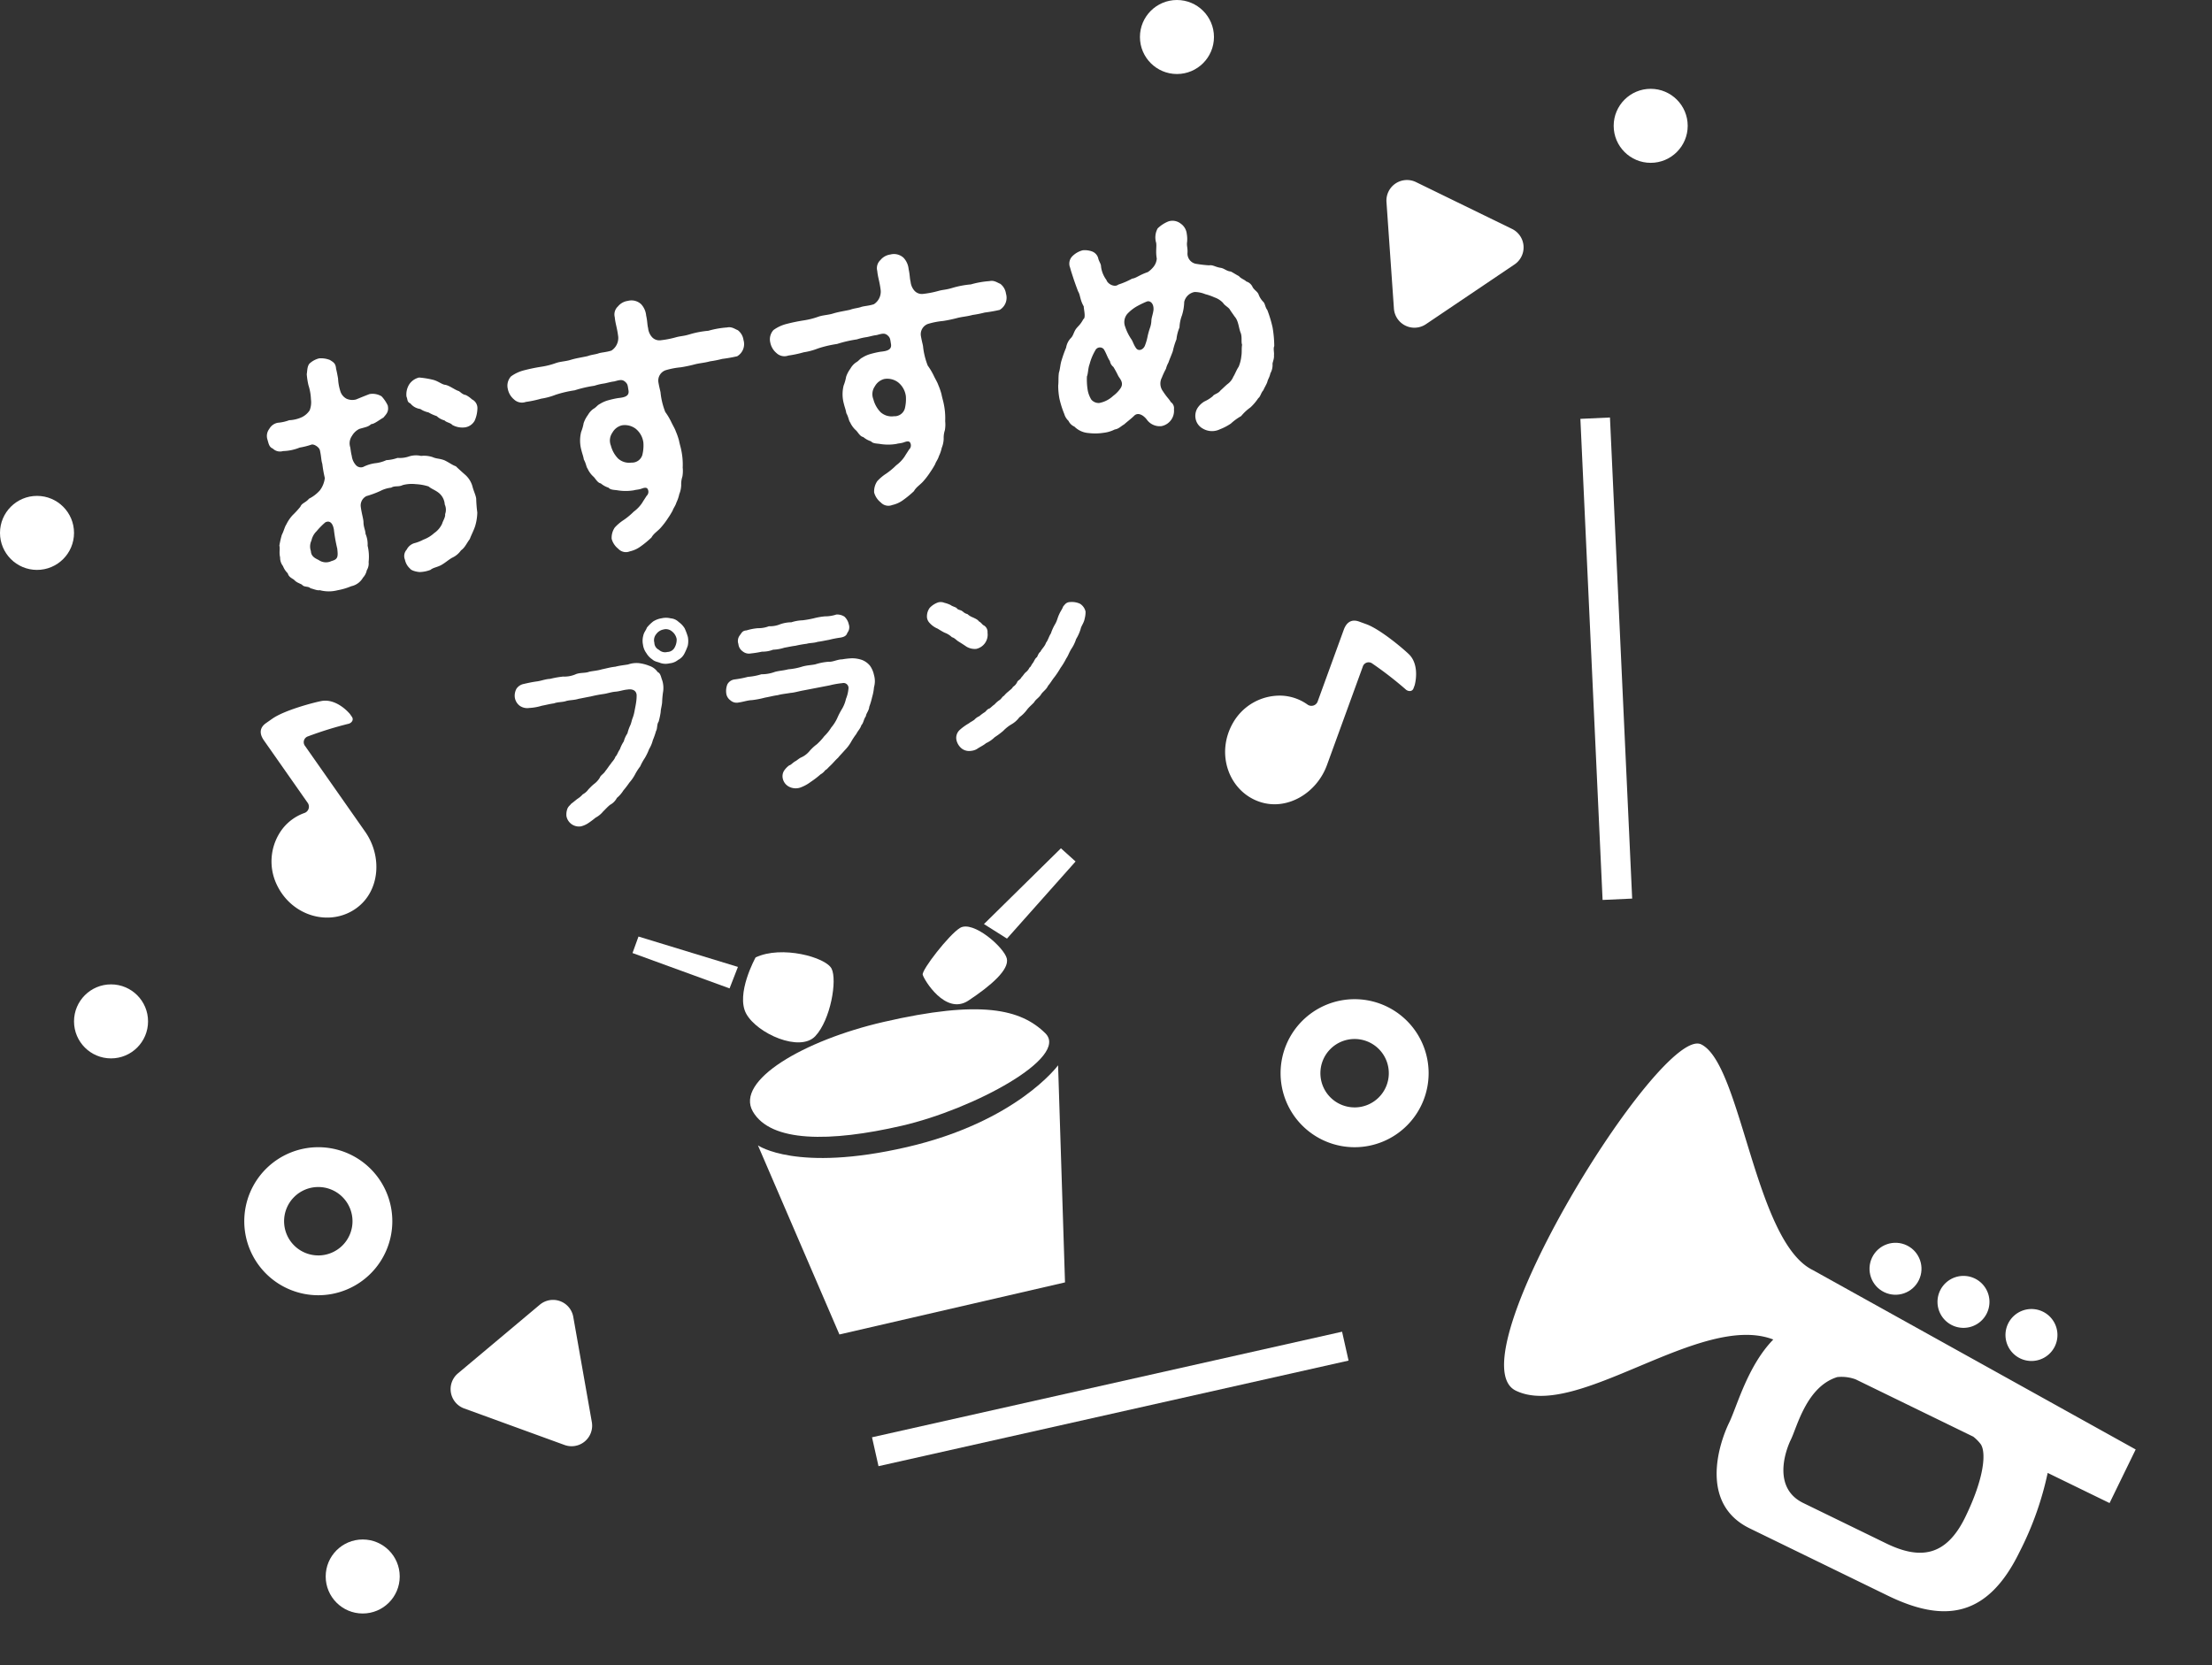 <svg xmlns="http://www.w3.org/2000/svg" width="298.83" height="224.985" viewBox="0 0 298.83 224.985"><rect x="0" y="0" width="298.83" height="224.985" fill="#333333" stroke="none"/><g transform="translate(-197 -130)"><path d="M-4360-7927" transform="translate(4611 8076)" fill="none" stroke="#707070" stroke-width="1"/><g transform="matrix(0.985, -0.174, 0.174, 0.985, -65.756, -493.196)"><path d="M201.705,734.96c.036.648.252,1.368.216,1.8a18.191,18.191,0,0,0-.18,1.872,6.862,6.862,0,0,1-.612,1.764c-.288.54-.72,1.08-1.008,1.583-.576.541-.828,1.008-1.439,1.3a2.934,2.934,0,0,1-1.3.756c-.469.144-1.044.5-1.548.684-.612.252-1.26.18-1.656.432a4.342,4.342,0,0,1-1.512.036c-.432-.108-1.08-.4-1.188-.683a2.179,2.179,0,0,1-.467-1.3,1.284,1.284,0,0,1,.467-1.3,1.69,1.69,0,0,1,1.224-.684,5.294,5.294,0,0,0,1.224-.252,4.4,4.4,0,0,0,1.584-.612,3.13,3.13,0,0,0,1.3-1.08c.144-.324.611-.792.611-1.188a1.718,1.718,0,0,0,.181-1.3,2.185,2.185,0,0,0-.5-1.655c-.4-.469-.9-.721-1.224-1.117a6.812,6.812,0,0,0-1.656-.611,4.756,4.756,0,0,0-1.764-.18c-.612.18-1.044-.144-1.583.072a4.07,4.07,0,0,0-1.513.18,13.265,13.265,0,0,1-1.979.36,1.412,1.412,0,0,0-1.008,1.367c-.036.864.072,1.656,0,2.052-.108.648.072,1.116,0,1.584a3.5,3.5,0,0,1,0,1.62,6.346,6.346,0,0,1-.252,2.2,1.721,1.721,0,0,1-.432,1.044,2.083,2.083,0,0,1-.684.9,2.388,2.388,0,0,1-1.764.864,8.938,8.938,0,0,1-1.944.216,4.717,4.717,0,0,1-2.339-.432c-.324.036-.972-.4-1.188-.468-.216-.36-.828-.252-1.044-.683-.468-.361-.648-.4-.936-.829-.18-.215-.647-.467-.684-1.007a2.792,2.792,0,0,1-.468-1.08,1.857,1.857,0,0,1-.179-1.224c-.037-.72.215-1.116.179-1.584a12.684,12.684,0,0,1,.576-1.368c.36-.468.576-1.008.828-1.26a5.221,5.221,0,0,1,1.08-1.115,12.511,12.511,0,0,0,1.224-.936c.288-.468.792-.4,1.332-.864a4.873,4.873,0,0,0,1.656-.864,3.425,3.425,0,0,0,.936-1.512,17.171,17.171,0,0,1,0-1.944c-.073-.576.036-.828,0-1.835,0-.469-.685-1.08-1.044-.973a10.185,10.185,0,0,1-1.584.109,6.346,6.346,0,0,1-2.3.072,1.386,1.386,0,0,1-1.3-.577c-.468-.287-.432-.791-.5-1.331a1.578,1.578,0,0,1,.5-1.368,1.647,1.647,0,0,1,1.3-.612,5.526,5.526,0,0,0,1.548-.072,4.514,4.514,0,0,0,1.763-.108,2.637,2.637,0,0,0,1.188-.72,2.943,2.943,0,0,0,.433-1.439,7.027,7.027,0,0,0,0-1.944,9.522,9.522,0,0,1,.036-1.512c.143-.36.216-1.008.612-1.332a2.987,2.987,0,0,1,1.4-.468,3.249,3.249,0,0,1,1.4.468c.432.4.684.576.612,1.332.036.36.036,1.043.036,1.332a6.564,6.564,0,0,0,0,1.691,1.727,1.727,0,0,0,.648,1.188,1.938,1.938,0,0,0,1.26.324c.971-.216,1.331-.288,1.908-.4a2.348,2.348,0,0,1,1.547.576,4.685,4.685,0,0,1,.612,1.368c.036.864-.4,1.116-.864,1.512-.54.18-1.367.648-1.763.576-.5.288-.648.252-1.692.36a2.309,2.309,0,0,0-1.152.756,1.741,1.741,0,0,0-.5,1.476c0,.287-.036.719,0,1.187a2.247,2.247,0,0,0,.324,1.3.9.9,0,0,0,.936.432,5.181,5.181,0,0,1,1.656-.216,4.824,4.824,0,0,0,1.584-.144,5.423,5.423,0,0,0,1.547-.036,3.8,3.8,0,0,0,1.584.072,3.087,3.087,0,0,1,1.584.216,3.731,3.731,0,0,1,1.512.432c.467.324.863.324,1.475.684.576.4.936.828,1.4,1.08.252.36.792,1.044,1.08,1.4A3.3,3.3,0,0,1,201.705,734.96Zm-19.437,2.556c0-.972-.4-1.331-.973-1.152a9.79,9.79,0,0,0-1.367.972,2.465,2.465,0,0,0-.9,1.116,1.876,1.876,0,0,0-.324,1.4c-.108.756.5,1.116.828,1.368a1.716,1.716,0,0,0,1.692.432c.936-.073.971-.5,1.044-1.512A21.252,21.252,0,0,1,182.268,737.516Zm21.921-12.67a4.224,4.224,0,0,1-.648,1.511,1.783,1.783,0,0,1-1.512.648,2.825,2.825,0,0,1-1.548-.611c-.216-.36-.684-.433-.936-.792a2.428,2.428,0,0,1-.936-.756,5.54,5.54,0,0,1-1.007-.684,3.21,3.21,0,0,1-1.008-.648,2.07,2.07,0,0,1-1.188-.972c-.432-.288-.252-.54-.36-1.008a2.581,2.581,0,0,1,.648-1.548,2.2,2.2,0,0,1,1.475-.684,11.623,11.623,0,0,1,1.765.613c.683.287,1.115.863,1.547.971.576.216,1.152.9,1.656,1.152.252.216.4.54.828.684a3.409,3.409,0,0,1,.72.72A1.313,1.313,0,0,1,204.189,724.846Z" fill="#fff"/><path d="M241.2,721.93a1.907,1.907,0,0,1-1.224,2.016,19.488,19.488,0,0,1-2.052,0,13.685,13.685,0,0,1-1.656.036c-.828.072-1.223,0-2.015.036a18.889,18.889,0,0,1-2.052.072,10.273,10.273,0,0,0-2.088.036,1.483,1.483,0,0,0-1.224,1.439c0,.936.072,1.261.036,1.513a10,10,0,0,0,.18,2.591,8.589,8.589,0,0,1,.54,1.4c.144.54.36,1.08.4,1.4a8.971,8.971,0,0,1,.216,1.332c0,.4.072.971.072,1.259a9.394,9.394,0,0,1-.216,2.412,4.367,4.367,0,0,1-.252,1.188,3.31,3.31,0,0,0-.36,1.116,3.5,3.5,0,0,1-.468,1.152,4.992,4.992,0,0,1-.576,1.043c-.216.433-.54.685-.683.973a10.924,10.924,0,0,1-.829.935,10.09,10.09,0,0,1-1.08,1.008c-.5.432-1.151.648-1.547,1.152a13.385,13.385,0,0,1-1.656.936,3.886,3.886,0,0,1-1.548.4,1.4,1.4,0,0,1-1.476-.612,2.569,2.569,0,0,1-.648-1.476,2.457,2.457,0,0,1,.684-1.439,6.132,6.132,0,0,1,1.368-.792,9.466,9.466,0,0,0,1.512-.864,4.812,4.812,0,0,0,1.368-1.008c.144-.18.432-.468.72-.792a.745.745,0,0,0,.288-.936c-.108-.216-.432-.216-.792-.144-.432.072-.756,0-1.044.036a6.78,6.78,0,0,1-2.232-.4c-.468-.144-.9-.216-1.08-.54a3.032,3.032,0,0,1-.936-.756c-.431-.144-.612-.828-.827-1.08a3.253,3.253,0,0,1-.577-1.187c-.144-.252-.071-.685-.287-1.3,0-.576-.072-.721-.109-1.332a4.832,4.832,0,0,1,.4-2.412,6.1,6.1,0,0,0,.54-1.116,4,4,0,0,1,.756-.972,2.519,2.519,0,0,1,.864-.683c.432-.144.612-.4.972-.5a4.251,4.251,0,0,1,1.116-.288,12.928,12.928,0,0,1,1.44-.072c.936.072,1.584,0,1.584-.792,0-.613.072-.828-.253-1.224s-.683-.36-1.439-.288c-.468-.036-.972.036-1.368.036a7.637,7.637,0,0,0-1.368.072,16.769,16.769,0,0,0-2.736.144,15.437,15.437,0,0,0-2.627.144,9.135,9.135,0,0,1-2.016.18,15.037,15.037,0,0,1-2.124.072,1.547,1.547,0,0,1-1.511-.612,2.467,2.467,0,0,1-.576-1.548,1.855,1.855,0,0,1,.72-1.584,5.126,5.126,0,0,1,1.836-.5,23.88,23.88,0,0,1,2.411-.072,10.384,10.384,0,0,0,2.016-.144c.612-.108,1.367,0,1.98-.072.827-.108,1.583-.072,2.411-.108.576-.107,1.08-.036,1.512-.107.36-.073,1.116.035,1.8-.073a2.038,2.038,0,0,0,1.224-1.655c.072-1.26-.072-1.764,0-2.7a1.482,1.482,0,0,1,.684-1.368,2.078,2.078,0,0,1,1.44-.5,1.905,1.905,0,0,1,1.691.756,2.593,2.593,0,0,1,.4,1.62c.036.792-.072,1.224-.036,1.728a2.15,2.15,0,0,0,.252,1.187,1.349,1.349,0,0,0,1.188.72,12.646,12.646,0,0,0,2.016-.036c.72-.071.972.036,1.908-.071a12.585,12.585,0,0,1,2.591-.037,12.133,12.133,0,0,1,2.556,0c.648-.036,1.008.4,1.368.612A2.005,2.005,0,0,1,241.2,721.93Zm-16.378,9.323a2.44,2.44,0,0,0-1.8-.828,2.021,2.021,0,0,0-1.44.756,1.847,1.847,0,0,0-.5,1.692,3.894,3.894,0,0,0,.648,1.872,2.233,2.233,0,0,0,1.692.863,1.45,1.45,0,0,0,1.62-.755,5.339,5.339,0,0,0,.432-1.62A2.857,2.857,0,0,0,224.819,731.253Z" fill="#fff"/><path d="M277.2,721.93a1.907,1.907,0,0,1-1.224,2.016,19.488,19.488,0,0,1-2.052,0,13.684,13.684,0,0,1-1.656.036c-.828.072-1.223,0-2.015.036a18.889,18.889,0,0,1-2.052.072,10.273,10.273,0,0,0-2.088.036,1.483,1.483,0,0,0-1.224,1.439c0,.936.072,1.261.036,1.513a10,10,0,0,0,.18,2.591,8.589,8.589,0,0,1,.54,1.4c.144.54.36,1.08.4,1.4a8.971,8.971,0,0,1,.216,1.332c0,.4.072.971.072,1.259a9.392,9.392,0,0,1-.216,2.412,4.366,4.366,0,0,1-.252,1.188,3.31,3.31,0,0,0-.36,1.116,3.5,3.5,0,0,1-.468,1.152,4.992,4.992,0,0,1-.576,1.043c-.216.433-.54.685-.683.973a10.918,10.918,0,0,1-.829.935,10.089,10.089,0,0,1-1.08,1.008c-.5.432-1.151.648-1.547,1.152a13.385,13.385,0,0,1-1.656.936,3.886,3.886,0,0,1-1.548.4,1.4,1.4,0,0,1-1.476-.612,2.569,2.569,0,0,1-.648-1.476,2.457,2.457,0,0,1,.684-1.439,6.132,6.132,0,0,1,1.368-.792,9.466,9.466,0,0,0,1.512-.864,4.812,4.812,0,0,0,1.368-1.008c.144-.18.432-.468.72-.792a.745.745,0,0,0,.288-.936c-.108-.216-.432-.216-.792-.144-.432.072-.756,0-1.044.036a6.78,6.78,0,0,1-2.232-.4c-.468-.144-.9-.216-1.08-.54a3.032,3.032,0,0,1-.936-.756c-.431-.144-.612-.828-.827-1.08a3.253,3.253,0,0,1-.577-1.187c-.144-.252-.071-.685-.287-1.3,0-.576-.072-.721-.109-1.332a4.832,4.832,0,0,1,.4-2.412,6.1,6.1,0,0,0,.54-1.116,4,4,0,0,1,.756-.972,2.519,2.519,0,0,1,.864-.683c.432-.144.612-.4.972-.5a4.251,4.251,0,0,1,1.116-.288,12.928,12.928,0,0,1,1.44-.072c.936.072,1.584,0,1.584-.792,0-.613.072-.828-.253-1.224s-.683-.36-1.439-.288c-.468-.036-.972.036-1.368.036a7.637,7.637,0,0,0-1.368.072,16.769,16.769,0,0,0-2.736.144,15.437,15.437,0,0,0-2.627.144,9.135,9.135,0,0,1-2.016.18,15.037,15.037,0,0,1-2.124.072,1.547,1.547,0,0,1-1.511-.612,2.467,2.467,0,0,1-.576-1.548,1.855,1.855,0,0,1,.72-1.584,5.126,5.126,0,0,1,1.836-.5,23.88,23.88,0,0,1,2.411-.072,10.384,10.384,0,0,0,2.016-.144c.612-.108,1.367,0,1.98-.072.827-.108,1.583-.072,2.411-.108.576-.107,1.08-.036,1.512-.107.36-.073,1.116.035,1.8-.073a2.038,2.038,0,0,0,1.224-1.655c.072-1.26-.072-1.764,0-2.7a1.482,1.482,0,0,1,.684-1.368,2.078,2.078,0,0,1,1.44-.5,1.905,1.905,0,0,1,1.691.756,2.593,2.593,0,0,1,.4,1.62c.036.792-.072,1.224-.036,1.728a2.15,2.15,0,0,0,.252,1.187,1.349,1.349,0,0,0,1.188.72,12.646,12.646,0,0,0,2.016-.036c.72-.071.972.036,1.908-.071a12.585,12.585,0,0,1,2.591-.037,12.133,12.133,0,0,1,2.556,0c.648-.036,1.008.4,1.368.612A2.005,2.005,0,0,1,277.2,721.93Zm-16.378,9.323a2.44,2.44,0,0,0-1.8-.828,2.021,2.021,0,0,0-1.44.756,1.847,1.847,0,0,0-.5,1.692,3.894,3.894,0,0,0,.648,1.872,2.233,2.233,0,0,0,1.692.863,1.45,1.45,0,0,0,1.62-.755,5.34,5.34,0,0,0,.432-1.62A2.857,2.857,0,0,0,260.819,731.253Z" fill="#fff"/><path d="M311.865,732.693a15.521,15.521,0,0,1-.216,2.519c-.216.288-.144.936-.252,1.188-.036.54-.4.972-.4,1.188a2.283,2.283,0,0,1-.5,1.152c-.216.54-.468.72-.612,1.08-.18.324-.576.756-.72,1.008-.36.252-.54.792-.864.936a6.8,6.8,0,0,1-1.259,1.044,6.517,6.517,0,0,0-1.44.935,7.639,7.639,0,0,0-1.548.757,7.217,7.217,0,0,1-1.584.5,2.429,2.429,0,0,1-2.268-.5,1.924,1.924,0,0,1-.72-1.548,2.03,2.03,0,0,1,.468-1.261,2.8,2.8,0,0,1,1.116-.755,4.9,4.9,0,0,0,1.224-.5c.216-.252.792-.216,1.152-.576.468-.288.756-.5,1.079-.684a2.34,2.34,0,0,0,.973-.864c.252-.252.575-.828.936-1.188a5.079,5.079,0,0,0,.612-1.368c.179-.5.179-.972.359-1.476-.071-.431.181-.935.108-1.547-.179-.72,0-1.692-.432-2.376-.143-.324-.431-.9-.5-1.116-.179-.324-.575-.612-.719-.972a2.823,2.823,0,0,0-1.008-.935,7.633,7.633,0,0,0-1.152-.648,3.818,3.818,0,0,0-1.368-.54,1.747,1.747,0,0,0-1.62,1.08,6.617,6.617,0,0,1-.612,1.727,5.1,5.1,0,0,0-.612,1.548,5.653,5.653,0,0,0-.684,1.512,9.567,9.567,0,0,0-.756,1.476c-.215.4-.54.864-.863,1.439a3.324,3.324,0,0,0-.468.756,9.966,9.966,0,0,0-.756,1.08,1.735,1.735,0,0,0-.18,1.836c.432,1.008.612,1.116.792,1.62a1.007,1.007,0,0,1,.252,1.044,2.1,2.1,0,0,1-2.052,1.944A2.141,2.141,0,0,1,293,742.052c-.324-.684-1.008-1.3-1.62-.864-.467.324-1.188.684-1.511.9-.648.252-.829.469-1.4.469a4.435,4.435,0,0,1-1.548.179,7.336,7.336,0,0,1-2.016-.323,2.978,2.978,0,0,1-1.728-1.188,1.558,1.558,0,0,1-.648-.9,2.006,2.006,0,0,1-.4-1.008,12.694,12.694,0,0,1-.287-2.2,9.853,9.853,0,0,1,.144-1.727c.179-.613.179-1.008.395-1.692.288-.54.361-1.08.684-1.656a16.173,16.173,0,0,1,.864-1.512,2.474,2.474,0,0,1,.792-1.116c.432-.288.5-.612.864-1.043.4-.433.72-.469,1.3-1.225.4-.107.288-1.295.36-1.691-.36-.972-.18-1.62-.4-2.124-.108-.576-.18-.972-.288-1.656-.072-.54-.18-1.188-.216-1.692a1.423,1.423,0,0,1,.576-1.475,3.059,3.059,0,0,1,1.512-.54,2.932,2.932,0,0,1,1.188.36,1.356,1.356,0,0,1,.684,1.044c0,.432.252.827.179,1.188a3.8,3.8,0,0,0,.4,1.907c.072.576.9,1.224,1.476.9a10.746,10.746,0,0,0,1.98-.468c.54.036,1.044-.324,2.232-.5a3.468,3.468,0,0,0,.935-.612,2.061,2.061,0,0,0,.577-.972c0-1.007.288-1.584.288-2.124a2.524,2.524,0,0,1,.539-1.871,4.408,4.408,0,0,1,1.62-.684,1.784,1.784,0,0,1,1.548.576,1.922,1.922,0,0,1,.576,1.512,4.113,4.113,0,0,1-.144,1.079c-.18.54-.036.792-.216,1.512a1.408,1.408,0,0,0,1.008,1.656,15.553,15.553,0,0,0,1.584.468c.5,0,.791.36,1.4.576.575.18.719.576,1.331.756.18.108.756.648.972.792.216.4.684.612.864.9a1.361,1.361,0,0,1,.72.936c.18.433.54.685.612,1.081a2.748,2.748,0,0,0,.468,1.115c.18.288.108.756.324,1.152A16.566,16.566,0,0,1,311.865,732.693Zm-21.67,4.535c.648-.648.144-1.3,0-1.728a12.884,12.884,0,0,0-.431-1.295,1.294,1.294,0,0,1-.325-.864c-.252-.54-.287-1.116-.539-1.728a.69.69,0,0,0-1.152-.036,7.329,7.329,0,0,0-1.08,1.692c-.324.54-.4,1.188-.648,1.584a8.949,8.949,0,0,0-.216,1.727,3.668,3.668,0,0,0,.252,1.44,1.3,1.3,0,0,0,.972.648,3.731,3.731,0,0,0,2.015-.612A4.374,4.374,0,0,0,290.2,737.228Zm6.228-9.611c.252-.9-.216-1.4-.648-1.331a11.85,11.85,0,0,0-1.44.4,5.452,5.452,0,0,0-1.476.792,1.727,1.727,0,0,0-.576,1.691,6.576,6.576,0,0,0,.5,1.728c.18.36.18.828.468,1.4.288.468.936.288,1.224-.216a6.848,6.848,0,0,0,.576-1.188,10.434,10.434,0,0,1,.468-.972,3.308,3.308,0,0,0,.4-1.044C296.027,728.481,296.243,728.157,296.423,727.617Z" fill="#fff"/><path d="M222.4,765.332a3.444,3.444,0,0,1-.2,1.624,12.4,12.4,0,0,0-.336,1.259c-.112.449-.364.924-.42,1.261a10.367,10.367,0,0,1-.5,1.232c-.308.279-.308.9-.56,1.175a10.52,10.52,0,0,1-.644,1.148,4.355,4.355,0,0,1-.7,1.093,7.774,7.774,0,0,1-.784,1.091,7.526,7.526,0,0,0-.812,1.008,7.337,7.337,0,0,0-.9.98,5.768,5.768,0,0,1-.924.924,12.317,12.317,0,0,1-.98.9,4.141,4.141,0,0,1-1.036.84,2.2,2.2,0,0,1-1.064.756c-.42.224-.784.532-1.092.728a3.3,3.3,0,0,1-1.148.644,11.212,11.212,0,0,1-1.176.588,3.1,3.1,0,0,1-.98.224,1.722,1.722,0,0,1-1.68-1.708,2.267,2.267,0,0,1,.252-.867c.2-.393.5-.477.644-.645.392-.2.476-.252.924-.5a3.479,3.479,0,0,0,.868-.5,2.18,2.18,0,0,0,.868-.532c.168-.112.448-.335.84-.56a2.976,2.976,0,0,0,.952-.728c.168-.308.588-.392.9-.755.364-.309.588-.589.868-.812.168-.225.56-.421.812-.869.252-.14.364-.476.756-.868a4.624,4.624,0,0,1,.7-.951,3.541,3.541,0,0,1,.672-.98,5.862,5.862,0,0,1,.588-1.037c.2-.308.308-.644.476-.9a5.458,5.458,0,0,0,.448-.98c.14-.364.252-.644.364-.98a5.869,5.869,0,0,0,.252-1.008c.056-.727-.616-.924-1.064-.924-.644-.056-1.064.056-1.68,0-.56-.056-1.148.056-1.68.028a16.783,16.783,0,0,0-1.708.028c-.532,0-1.232.028-1.68.028-.644.084-1.176-.056-1.708,0-.5.084-1.12-.084-1.68.028-.56-.028-1.2.028-1.68.028a6.919,6.919,0,0,1-1.708,0,1.764,1.764,0,0,1-1.2-.5,1.732,1.732,0,0,1-.476-1.2,1.94,1.94,0,0,1,.42-1.148,1.528,1.528,0,0,1,1.092-.476c.56-.027,1.12-.056,1.82-.027.56.027,1.176-.113,1.792-.029a12.9,12.9,0,0,1,1.792,0,3.833,3.833,0,0,0,1.792-.028c.644-.111,1.232.112,1.792,0,.5-.027,1.036.057,1.792-.027.448,0,1.148-.084,1.792-.029.616-.055,1.26,0,1.764,0a3.412,3.412,0,0,1,1.484.084,5.5,5.5,0,0,1,1.288.588,2.211,2.211,0,0,1,.98,1.036C222.349,764.323,222.293,764.8,222.4,765.332Zm4.2-4.033a8.432,8.432,0,0,1-.644.98,1.925,1.925,0,0,1-.98.672,2.074,2.074,0,0,1-1.2.252,2.284,2.284,0,0,1-1.2-.252c-.336-.223-.728-.307-1.008-.672a2.6,2.6,0,0,1-.644-.98,2.448,2.448,0,0,1-.252-1.2,2.659,2.659,0,0,1,.252-1.2c.2-.476.448-.589.672-.98a5.264,5.264,0,0,1,.98-.673,2.966,2.966,0,0,1,1.2-.223,2.628,2.628,0,0,1,1.2.223,1.721,1.721,0,0,1,.98.673,2.915,2.915,0,0,1,.644.98,8.266,8.266,0,0,1,.224,1.232A3.027,3.027,0,0,1,226.6,761.3Zm-1.316-1.2a1.7,1.7,0,0,0-.448-1.092,1.252,1.252,0,0,0-1.092-.448,1.547,1.547,0,0,0-1.064.448,1.276,1.276,0,0,0-.448,1.092,1.1,1.1,0,0,0,.448,1.064,1.2,1.2,0,0,0,1.064.476,1.125,1.125,0,0,0,1.092-.447A2.153,2.153,0,0,0,225.289,760.095Z" fill="#fff"/><path d="M250.4,771.183a6.578,6.578,0,0,1-.476,1.26,10.1,10.1,0,0,1-.616,1.232c-.14.533-.56.784-.672,1.177-.392.391-.448.811-.812,1.091-.252.476-.588.644-.868,1.036a9.383,9.383,0,0,0-.924.98,5.314,5.314,0,0,1-1.008.924c-.448.364-.784.588-1.064.84-.532.336-.7.532-1.26.9-.392.252-.448.364-.728.448a1.963,1.963,0,0,1-.728.448,12.464,12.464,0,0,1-1.512.784,5.341,5.341,0,0,1-1.512.5,1.961,1.961,0,0,1-1.54-.448,1.628,1.628,0,0,1-.56-1.176,1.42,1.42,0,0,1,.336-.98,2.842,2.842,0,0,1,.84-.616c.224,0,.448-.224.868-.392.224-.056.5-.252.84-.364a3.112,3.112,0,0,0,1.26-.616,5.983,5.983,0,0,1,1.2-.784,8.185,8.185,0,0,0,1.176-.9,5.943,5.943,0,0,0,1.12-.98,5.666,5.666,0,0,0,1.008-1.092,10.131,10.131,0,0,1,.9-1.176,4.592,4.592,0,0,0,.728-1.2,4.668,4.668,0,0,0,.56-1.26.675.675,0,0,0-.672-.923,12.062,12.062,0,0,0-1.764,0,5232.431,5232.431,0,0,0-3.556.055c-.672,0-1.316.084-1.764.028-.728,0-1.2-.056-1.792,0-.56-.028-1.092.028-1.764.028a12.011,12.011,0,0,1-1.764.028c-.588-.084-1.232.028-1.82,0A1.248,1.248,0,0,1,231,769.56a1.37,1.37,0,0,1-.392-1.093,2.384,2.384,0,0,1,.364-1.12,1.284,1.284,0,0,1,1.036-.475,14.127,14.127,0,0,0,1.876-.029,8.051,8.051,0,0,0,1.848-.028,5.092,5.092,0,0,0,1.848,0c.56-.056,1.176.028,1.848-.028a8.29,8.29,0,0,0,1.876-.028c.7-.084,1.316.028,1.848,0a7.7,7.7,0,0,1,1.82-.028c.532.141,1.232-.112,1.848,0a9.453,9.453,0,0,1,1.316.084,4.143,4.143,0,0,1,1.288.448,2.593,2.593,0,0,1,.952.98,3.366,3.366,0,0,1,.308,1.317A2.941,2.941,0,0,1,250.4,771.183Zm-17.024-8.96a1.244,1.244,0,0,1,.392-1.092c.336-.308.448-.56,1.008-.5a7.383,7.383,0,0,1,1.568-.027,3.96,3.96,0,0,0,1.512,0,3.575,3.575,0,0,0,1.54,0,4.683,4.683,0,0,1,1.54,0,5.579,5.579,0,0,1,1.54,0,14.034,14.034,0,0,0,1.512,0,9.213,9.213,0,0,1,1.54,0,4.88,4.88,0,0,0,1.568.027,1.788,1.788,0,0,1,1.036.477,2.007,2.007,0,0,1,.392,1.119,1.2,1.2,0,0,1-.392,1.092c-.2.42-.616.477-1.036.477a13.852,13.852,0,0,0-1.568.027c-.476,0-1.12.028-1.54,0-.588.084-1.064-.056-1.512,0a14.4,14.4,0,0,0-1.54,0c-.5-.027-1.12,0-1.54,0a5.669,5.669,0,0,1-1.54,0,3.922,3.922,0,0,1-1.512,0,14.359,14.359,0,0,1-1.568-.027,1.326,1.326,0,0,1-1.008-.477A1.358,1.358,0,0,1,233.381,762.223Z" fill="#fff"/><path d="M260.233,764.883a2.981,2.981,0,0,1-.9-.9,1.308,1.308,0,0,1-.252-.784,1.958,1.958,0,0,1,.588-1.26,2.867,2.867,0,0,1,1.26-.532,1.31,1.31,0,0,1,.812.2,3.985,3.985,0,0,1,.784.448c.168.2.56.364.728.532.084.28.448.336.616.5.224.2.28.392.672.56a2.311,2.311,0,0,0,.672.588c.224.168.588.392.672.644.336.252.364.533.588.672a1.016,1.016,0,0,1,.308,1.036,1.964,1.964,0,0,1-1.876,1.9,2.166,2.166,0,0,1-1.288-.559c-.2-.2-.588-.561-.84-.785-.364-.308-.448-.588-.84-.784a2.783,2.783,0,0,0-.84-.756C260.933,765.5,260.513,765.135,260.233,764.883Zm19.8,2.128c-.224.588-.644.9-.784,1.288a5.935,5.935,0,0,1-.84,1.232,5.045,5.045,0,0,1-.868,1.2c-.42.476-.56.812-.9,1.148a9.677,9.677,0,0,1-.98,1.12,12.04,12.04,0,0,1-1.008,1.064c-.336.28-.756.785-1.064,1.008-.308.476-.868.672-1.148,1.008-.364.392-.84.532-1.092.868-.364.28-.784.5-1.148.841a4.741,4.741,0,0,1-1.176.812,3.408,3.408,0,0,1-1.232.755,5.269,5.269,0,0,0-1.232.672,10.882,10.882,0,0,1-1.288.644,4.093,4.093,0,0,1-1.288.588c-.364.224-.924.364-1.344.56a1.842,1.842,0,0,1-.784.112,1.656,1.656,0,0,1-1.232-.532,2.054,2.054,0,0,1-.5-1.26,1.447,1.447,0,0,1,.672-1.26,7.192,7.192,0,0,1,1.4-.672c.168-.112.364-.14.784-.336a1.9,1.9,0,0,1,.756-.364,5.117,5.117,0,0,1,.784-.392c.224-.084.392-.364.756-.391.28-.141.392-.253.756-.421a3.3,3.3,0,0,1,.728-.448c.308-.112.476-.42.728-.476a3.441,3.441,0,0,1,.7-.476c.14-.112.532-.252.7-.5a1.548,1.548,0,0,0,.672-.532c.112-.224.448-.224.672-.532.308-.224.448-.42.672-.56a1.811,1.811,0,0,0,.644-.56c.2-.056.28-.308.616-.588.224-.279.392-.532.616-.616.168-.223.336-.532.588-.644.2-.308.728-.616.952-1.064.308-.252.56-.812.868-1.119a6.354,6.354,0,0,1,.812-1.177c.364-.448.42-.728.756-1.2.224-.336.532-.616.7-.924.336-.279.532-.5,1.064-.42a2.626,2.626,0,0,1,1.232.448,1.675,1.675,0,0,1,.56,1.176A3.317,3.317,0,0,1,280.029,767.011Z" fill="#fff"/></g><g transform="matrix(-0.899, -0.438, 0.438, -0.899, 471.319, 354.985)"><path d="M76.743,55.914c-6.058,0-18.176-20.807-26.927-20.807L0,32.421V24.367H9.3A42.919,42.919,0,0,1,8.041,13.1C8.041,3.2,13,0,21.47,0H42.2c7.59,0,8.758,8.441,8.758,11.642,0,2.375,1.121,7.95-.441,12.691,10.453-.89,19.03-21.445,28.25-21.445C88.187,2.889,82.8,55.914,76.743,55.914ZM42.459,13.241c0-1.923-.7-6.991-5.258-6.991H24.755c-5.083,0-8.063,1.922-8.063,7.865s1.287,9.14,2.454,9.787a5.52,5.52,0,0,0,1.337.465H38.159a5.507,5.507,0,0,0,2.371-.815C43.686,20.582,42.459,15.164,42.459,13.241Z" transform="translate(0 0)" fill="#fff"/><path d="M3.51,0A3.51,3.51,0,1,1,0,3.51,3.51,3.51,0,0,1,3.51,0Z" transform="translate(15.92 36.648)" fill="#fff"/><path d="M3.51,0A3.51,3.51,0,1,1,0,3.51,3.51,3.51,0,0,1,3.51,0Z" transform="translate(26.136 36.648)" fill="#fff"/><ellipse cx="3.51" cy="3.51" rx="3.51" ry="3.51" transform="translate(36.351 36.648)" fill="#fff"/></g><line x2="3" y2="65" transform="translate(412.5 186.5)" fill="none" stroke="#fff" stroke-width="4"/><line x2="3" y2="65" transform="matrix(0.174, 0.985, -0.985, 0.174, 378.746, 311.879)" fill="none" stroke="#fff" stroke-width="4"/><path d="M221.538,201.52l-7.218,12.5a2.778,2.778,0,0,0,2.406,4.167h14.435a2.778,2.778,0,0,0,2.406-4.167l-7.218-12.5A2.778,2.778,0,0,0,221.538,201.52Z" transform="translate(130.672 41.142) rotate(20)" fill="#fff"/><path d="M221.538,201.52l-7.218,12.5a2.778,2.778,0,0,0,2.406,4.167h14.435a2.778,2.778,0,0,0,2.406-4.167l-7.218-12.5A2.778,2.778,0,0,0,221.538,201.52Z" transform="translate(87.954 114.108) rotate(-34)" fill="#fff"/><path d="M574.018,197.216c-.107-1.145-.669-2.988-2.152-3.653-1.052-.471-4.816-1.852-6.8-1.852h-1.037c-1.031,0-1.574.6-1.574,1.75v10.277a.9.9,0,0,1-1.126.9,6.519,6.519,0,0,0-3.661.04,7.277,7.277,0,0,0-4.957,5.627c-.884,4.791,2.611,8.977,7,8.886,3.875-.078,6.863-3.69,6.863-7.785V197.285a.825.825,0,0,1,1.062-.856,49.753,49.753,0,0,1,5.527,1.776c.427.113.852-.078.852-.531Z" transform="translate(-83.831 -159.076) rotate(20)" fill="#fff"/><path d="M574.018,197.216c-.107-1.145-.669-2.988-2.152-3.653-1.052-.471-4.816-1.852-6.8-1.852h-1.037c-1.031,0-1.574.6-1.574,1.75v10.277a.9.9,0,0,1-1.126.9,6.519,6.519,0,0,0-3.661.04,7.277,7.277,0,0,0-4.957,5.627c-.884,4.791,2.611,8.977,7,8.886,3.875-.078,6.863-3.69,6.863-7.785V197.285a.825.825,0,0,1,1.062-.856,49.753,49.753,0,0,1,5.527,1.776c.427.113.852-.078.852-.531Z" transform="matrix(0.819, -0.574, 0.574, 0.819, -339.043, 394.44)" fill="#fff"/><path d="M1023.007,943.677a10,10,0,1,0,10,10A10,10,0,0,0,1023.007,943.677Zm0,14.621a4.621,4.621,0,1,1,4.621-4.621A4.621,4.621,0,0,1,1023.007,958.3Z" transform="translate(-783.007 -658.677)" fill="#fff"/><path d="M1023.007,943.677a10,10,0,1,0,10,10A10,10,0,0,0,1023.007,943.677Zm0,14.621a4.621,4.621,0,1,1,4.621-4.621A4.621,4.621,0,0,1,1023.007,958.3Z" transform="translate(-643.007 -678.677)" fill="#fff"/><g transform="translate(-82.164 182.521) rotate(-13)"><path d="M401.854,333.2l4.976,27.369h31.278l5.687-28.79s-7.138,6.173-22.414,6.173S401.854,333.2,401.854,333.2Z" transform="translate(-53.071 -147.756)" fill="#fff"/><path d="M423.227,265.99c13.507,0,18.483,2.488,20.971,6.4s-11.729,7.82-21.682,7.82-17.772-1.777-19.193-6.4S412.208,265.99,423.227,265.99Z" transform="translate(-54.183 -92.979)" fill="#fff"/><path d="M418.893,191.28s-3.78,4.2-2.94,7.141,5.88,6.72,8.4,5.04,4.62-6.72,4.2-8.4S422.673,190.44,418.893,191.28Z" transform="translate(-64.708 -30.65)" fill="#fff"/><path d="M568.746,205.612c-1.656.552-6.327,4.363-6.327,5.018s1.745,6.109,5.236,4.8,6.327-2.836,6.327-4.363S570.71,204.957,568.746,205.612Z" transform="translate(-186.761 -42.654)" fill="#fff"/><path d="M632.209,161.609l-12.436,7.636,2.59,2.612,11.373-8.066Z" transform="translate(-234.515 -6.068)" fill="#fff"/><path d="M351.572,161.341l-1.755,2.574-11.7-7.606,1.287-1.989Z" transform="translate(0 0)" fill="#fff"/></g><circle cx="5" cy="5" r="5" transform="translate(415 142)" fill="#fff"/><circle cx="5" cy="5" r="5" transform="translate(351 130)" fill="#fff"/><circle cx="5" cy="5" r="5" transform="translate(197 197)" fill="#fff"/><circle cx="5" cy="5" r="5" transform="translate(207 263)" fill="#fff"/><circle cx="5" cy="5" r="5" transform="translate(241 338)" fill="#fff"/></g></svg>